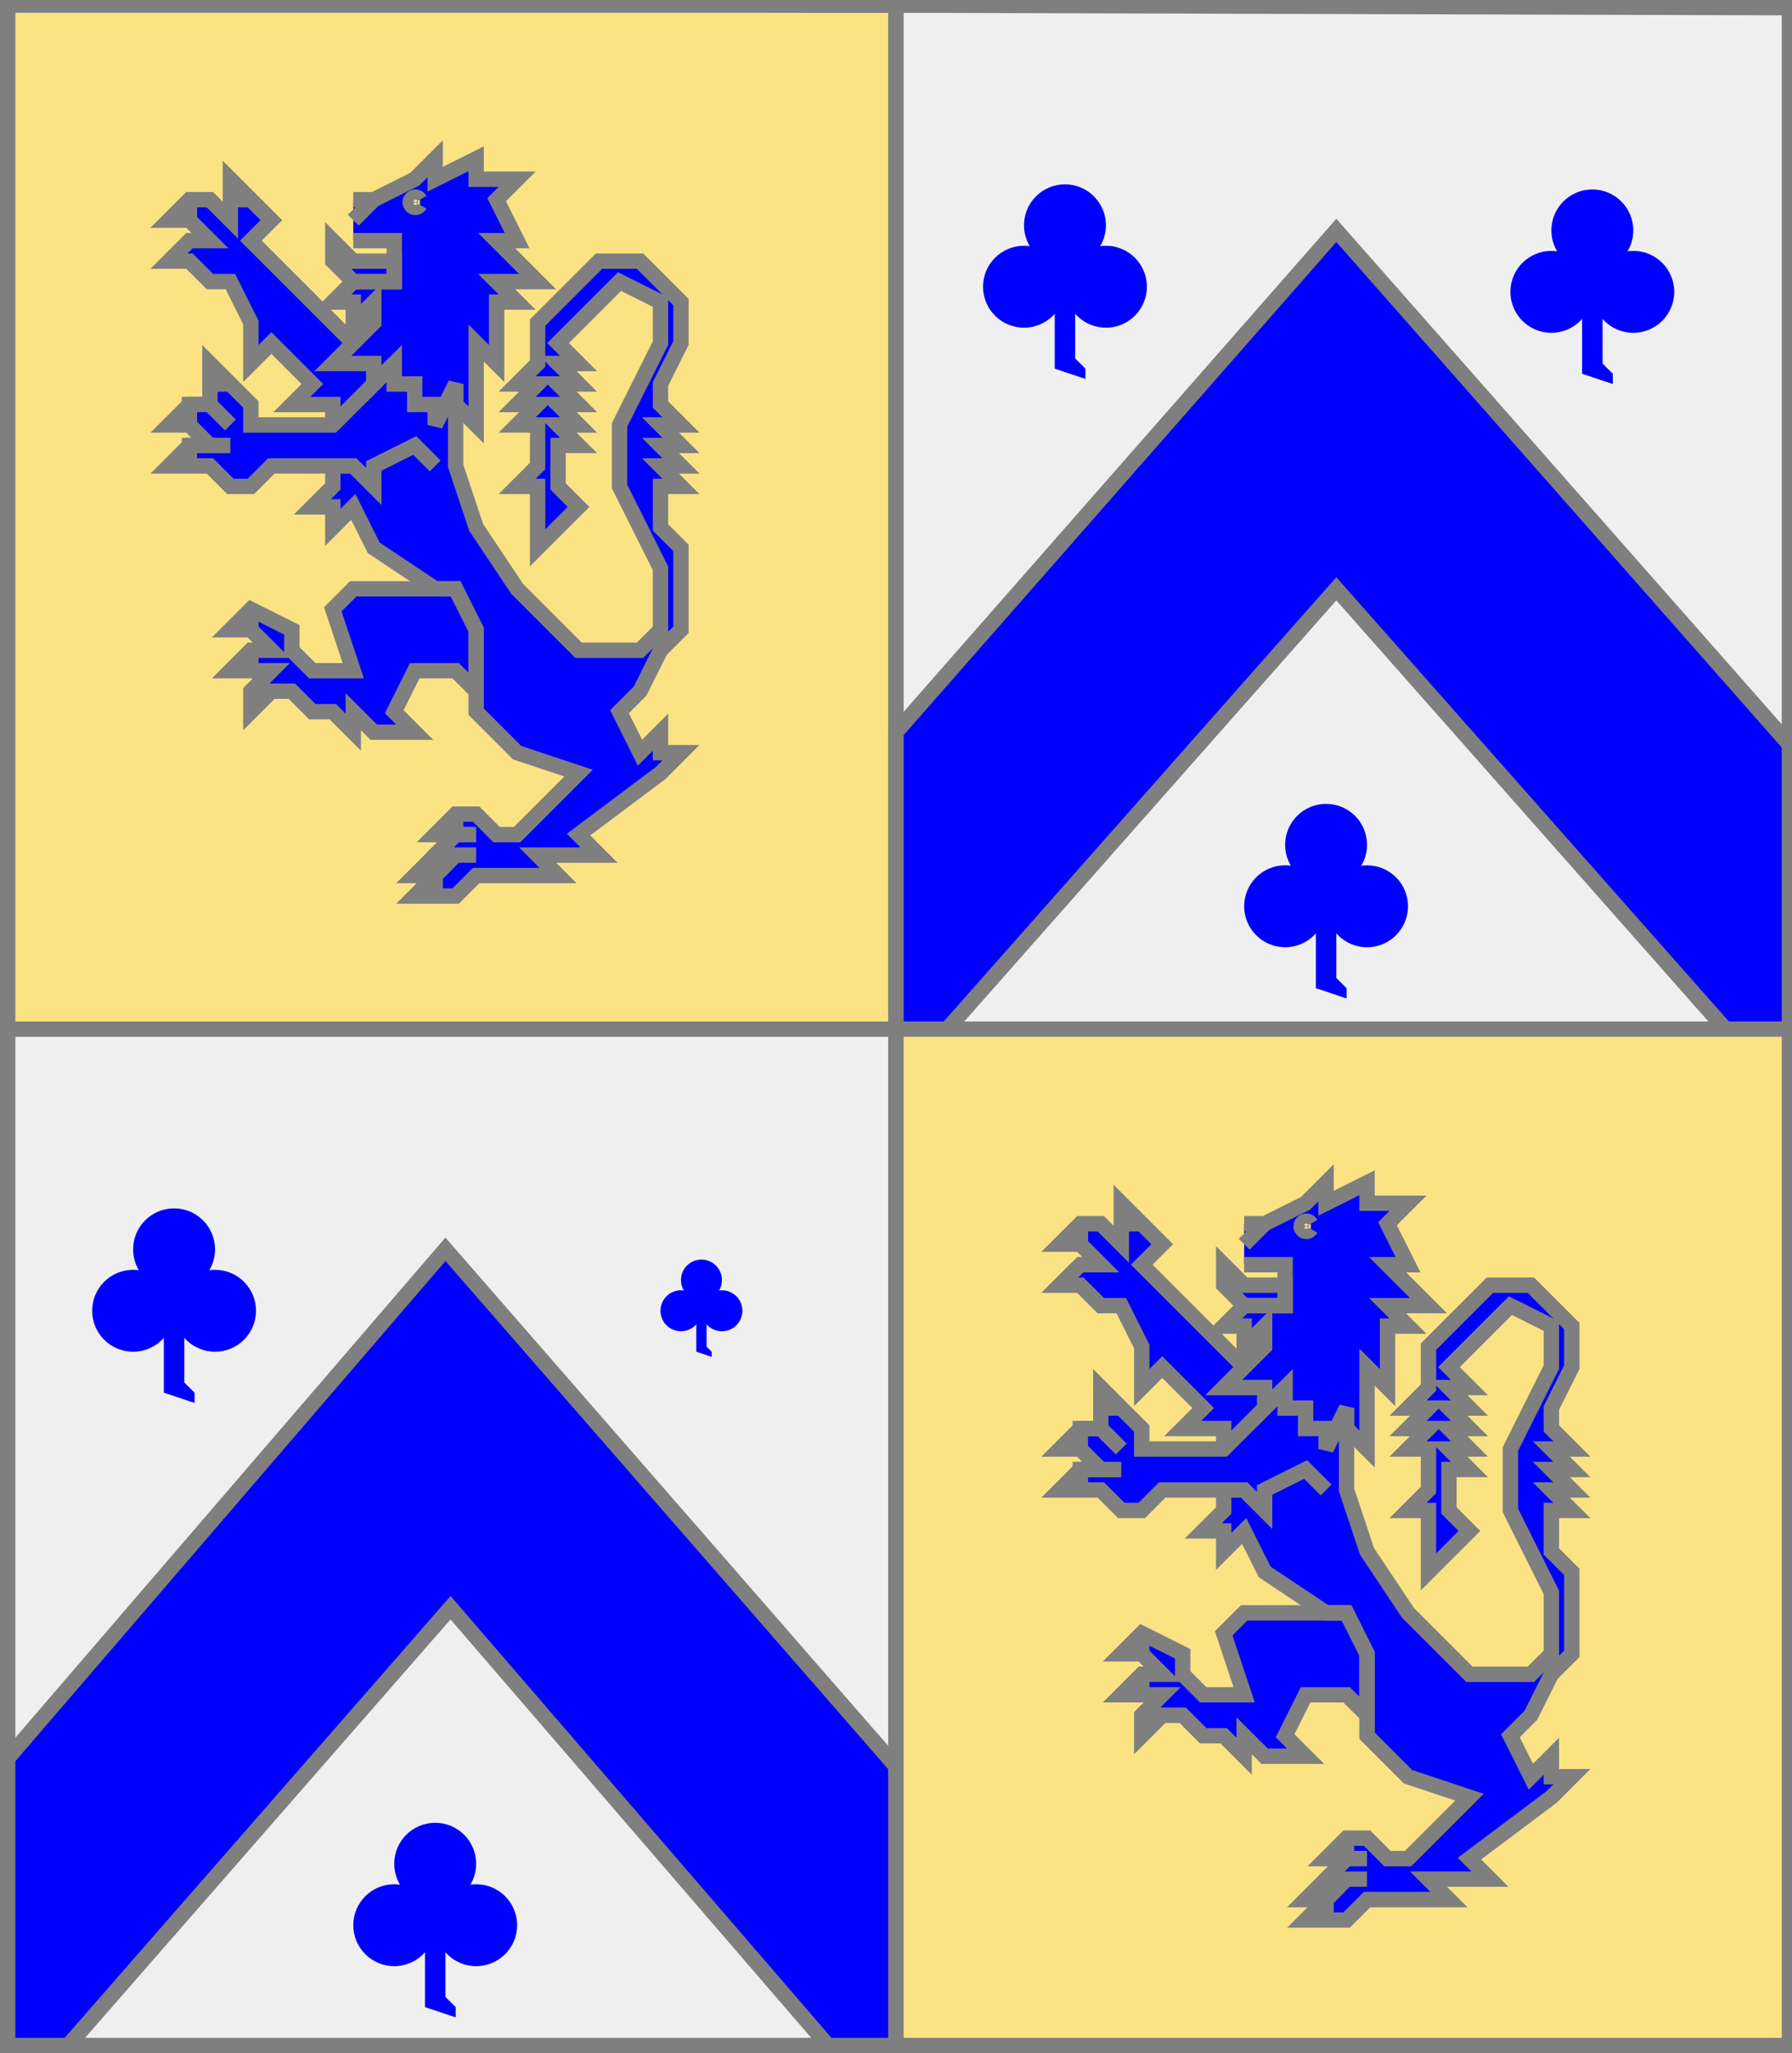 <?xml version="1.0" encoding="utf-8"?>
<!DOCTYPE svg PUBLIC "-//W3C//DTD SVG 20010904//EN"
                     "http://www.w3.org/TR/2001/REC-SVG-20010904/DTD/svg10.dtd">
<!-- (ecartele ((1 4) (or (lion azur)))
             ((2 3) (argent (accompagne (chevron azur) (3 (trefle azur)))))) -->
<svg width="350" height="401"
     xml:lang="fr" xmlns="http://www.w3.org/2000/svg"
     xmlns:xlink="http://www.w3.org/1999/xlink">
<rect width="100%" height="100%" fill="#333333" stroke="none"/>
<g>
<g>
<polygon points="1,1 175,1 175,201 1,201 " fill="#fbe384"/>
<polygon points="1,1 175,1 175,201 1,201 " stroke="#7f7f7f" stroke-width="3" fill-opacity="0.0"/>
</g>
<g>
<g fill="#0000ff">
<polygon points="89,75 89,91 93,103 101,115 113,127 125,127 129,123 129,111 121,95 121,83 129,67 129,59 121,55 109,67 113,71 109,71 113,75 109,75 113,79 109,79 113,83 109,83 113,87 109,87 109,95 113,99 105,107 105,95 101,95 105,91 105,83 101,83 105,79 101,79 105,75 101,75 105,71 105,63 117,51 125,51 133,59 133,67 129,75 129,79 133,83 129,83 133,87 129,87 133,91 129,91 133,95 129,95 129,103 133,107 133,123 129,127 125,135 121,139 125,147 129,143 129,147 133,147 129,151 113,163 117,167 105,167 109,171 93,171 89,175 81,175 85,171 81,171 89,163 85,163 89,159 93,159 97,163 101,163 113,151 101,147 93,139 93,123 89,115 85,115 73,107 69,99 65,103 65,99 61,99 65,95 65,91 "/>
<polygon points="89,115 93,123 93,135 89,131 81,131 77,139 81,143 73,143 69,139 69,143 65,139 61,139 57,135 53,135 49,139 49,135 53,131 45,131 49,127 53,127 49,123 45,123 49,119 57,123 57,127 61,131 69,131 65,119 69,115 "/>
<polygon points="77,71 85,79 85,91 81,87 73,91 73,95 69,91 53,91 49,95 45,95 41,91 33,91 37,87 41,87 37,83 33,83 37,79 41,79 41,71 49,79 49,83 65,83 "/>
<polygon points="45,35 53,43 49,47 69,67 77,71 65,83 65,79 57,79 61,75 53,67 49,71 49,63 45,55 41,55 37,51 33,51 37,47 41,47 37,43 33,43 37,39 41,39 45,43 "/>
<path d="M 69,39 L 73,39 L 81,35 L 85,31 L 85,35 L 93,31 L 93,35 L 101,35 L 97,39 L 101,47 L 97,47 L 105,55 L 97,55 L 101,59 L 97,59 L 97,71 L 93,67 L 93,83 L 89,79 L 89,75 L 85,83 L 85,79 L 81,79 L 81,75 L 77,75 L 77,71 L 73,75 L 73,71 L 65,71 L 73,63 L 73,59 L 69,63 L 69,59 L 65,59 L 69,55 L 77,55 L 77,47 L 69,47 M 82,39 A 1,1 0 1,0 82,40 "/>
<polygon points="65,47 69,51 77,51 77,55 69,55 65,51 "/>
</g>
<path d="M 89,75 L 89,91 L 93,103 L 101,115 L 113,127 L 125,127 L 129,123 L 129,111 L 121,95 L 121,83 L 129,67 L 129,59 L 121,55 L 109,67 L 113,71 L 109,71 L 113,75 L 109,75 L 113,79 L 109,79 L 113,83 L 109,83 L 113,87 L 109,87 L 109,95 L 113,99 L 105,107 L 105,95 L 101,95 L 105,91 L 105,83 L 101,83 L 105,79 L 101,79 L 105,75 L 101,75 L 105,71 L 105,63 L 117,51 L 125,51 L 133,59 L 133,67 L 129,75 L 129,79 L 133,83 L 129,83 L 133,87 L 129,87 L 133,91 L 129,91 L 133,95 L 129,95 L 129,103 L 133,107 L 133,123 L 129,127 L 125,135 L 121,139 L 125,147 L 129,143 L 129,147 L 133,147 L 129,151 L 113,163 L 117,167 L 105,167 L 109,171 L 93,171 L 89,175 L 81,175 L 85,171 L 81,171 L 89,163 L 85,163 L 89,159 L 93,159 L 97,163 L 101,163 L 113,151 L 101,147 L 93,139 L 93,123 L 89,115 L 85,115 L 73,107 L 69,99 L 65,103 L 65,99 L 61,99 L 65,95 L 65,91 " fill="none" stroke="#7f7f7f" stroke-width="3" fill-opacity="0.0"/>
<path d="M 89,159 L 89,163 " fill="none" stroke="#7f7f7f" stroke-width="3" fill-opacity="0.0"/>
<path d="M 93,163 L 89,163 L 85,167 L 85,171 " fill="none" stroke="#7f7f7f" stroke-width="3" fill-opacity="0.0"/>
<path d="M 93,167 L 89,167 L 85,171 L 85,175 " fill="none" stroke="#7f7f7f" stroke-width="3" fill-opacity="0.0"/>
<polygon points="89,115 93,123 93,135 89,131 81,131 77,139 81,143 73,143 69,139 69,143 65,139 61,139 57,135 53,135 49,139 49,135 53,131 45,131 49,127 53,127 49,123 45,123 49,119 57,123 57,127 61,131 69,131 65,119 69,115 " stroke="#7f7f7f" stroke-width="3" fill-opacity="0.0"/>
<path d="M 49,119 L 49,123 " fill="none" stroke="#7f7f7f" stroke-width="3" fill-opacity="0.0"/>
<path d="M 49,127 L 49,131 " fill="none" stroke="#7f7f7f" stroke-width="3" fill-opacity="0.0"/>
<path d="M 49,135 L 53,135 " fill="none" stroke="#7f7f7f" stroke-width="3" fill-opacity="0.0"/>
<path d="M 85,91 L 81,87 L 73,91 L 73,95 L 69,91 L 53,91 L 49,95 L 45,95 L 41,91 L 33,91 L 37,87 L 41,87 L 37,83 L 33,83 L 37,79 L 41,79 L 41,71 L 49,79 L 49,83 L 65,83 L 77,71 " fill="none" stroke="#7f7f7f" stroke-width="3" fill-opacity="0.0"/>
<path d="M 41,75 L 45,75 " fill="none" stroke="#7f7f7f" stroke-width="3" fill-opacity="0.0"/>
<path d="M 45,83 L 41,79 L 37,79 L 37,83 " fill="none" stroke="#7f7f7f" stroke-width="3" fill-opacity="0.0"/>
<path d="M 45,87 L 37,87 L 37,91 " fill="none" stroke="#7f7f7f" stroke-width="3" fill-opacity="0.0"/>
<path d="M 65,83 L 65,79 L 57,79 L 61,75 L 53,67 L 49,71 L 49,63 L 45,55 L 41,55 L 37,51 L 33,51 L 37,47 L 41,47 L 37,43 L 33,43 L 37,39 L 41,39 L 45,43 L 45,35 L 53,43 L 49,47 L 69,67 " fill="none" stroke="#7f7f7f" stroke-width="3" fill-opacity="0.0"/>
<path d="M 45,39 L 49,39 " fill="none" stroke="#7f7f7f" stroke-width="3" fill-opacity="0.0"/>
<path d="M 37,39 L 37,43 " fill="none" stroke="#7f7f7f" stroke-width="3" fill-opacity="0.0"/>
<path d="M 37,39 L 37,43 " fill="none" stroke="#7f7f7f" stroke-width="3" fill-opacity="0.0"/>
<path d="M 69,39 L 73,39 L 81,35 L 85,31 L 85,35 L 93,31 L 93,35 L 101,35 L 97,39 L 101,47 L 97,47 L 105,55 L 97,55 L 101,59 L 97,59 L 97,71 L 93,67 L 93,83 L 89,79 L 89,75 L 85,83 L 85,79 L 81,79 L 81,75 L 77,75 L 77,71 L 73,75 L 73,71 L 65,71 L 73,63 L 73,59 L 69,63 L 69,59 L 65,59 L 69,55 L 77,55 L 77,47 L 69,47 M 82,39 A 1,1 0 1,0 82,40 " fill="none" stroke="#7f7f7f" stroke-width="3" fill-opacity="0.0"/>
<path d="M 73,39 L 69,43 " fill="none" stroke="#7f7f7f" stroke-width="3" fill-opacity="0.0"/>
<polygon points="65,47 69,51 77,51 77,55 69,55 65,51 " stroke="#7f7f7f" stroke-width="3" fill-opacity="0.0"/>
</g>
</g>
<g>
<g>
<polygon points="175,1 350,1 350,201 175,201 " fill="#efefef"/>
<polygon points="175,1 350,1 350,201 175,201 " stroke="#7f7f7f" stroke-width="3" fill-opacity="0.0"/>
</g>
<g>
<g>
<polygon points="261,45 350,146 350,201 337,201 261,115 185,201 175,201 175,143 " fill="#0000ff"/>
<polygon points="261,45 350,146 350,201 337,201 261,115 185,201 175,201 175,143 " stroke="#7f7f7f" stroke-width="3" fill-opacity="0.0"/>
</g>
<g>
<g fill="#0000ff">
<circle cx="208" cy="44" r="8"/>
<circle cx="200" cy="56" r="8"/>
<circle cx="216" cy="56" r="8"/>
<polygon points="206,50 210,50 210,70 212,72 212,74 206,72 "/>
</g>
</g>
<g>
<g fill="#0000ff">
<circle cx="311" cy="45" r="8"/>
<circle cx="303" cy="57" r="8"/>
<circle cx="319" cy="57" r="8"/>
<polygon points="309,51 313,51 313,71 315,73 315,75 309,73 "/>
</g>
</g>
<g>
<g fill="#0000ff">
<circle cx="259" cy="165" r="8"/>
<circle cx="251" cy="177" r="8"/>
<circle cx="267" cy="177" r="8"/>
<polygon points="257,171 261,171 261,191 263,193 263,195 257,193 "/>
</g>
</g>
</g>
</g>
<g>
<g>
<polygon points="1,201 175,201 175,401 1,401 " fill="#efefef"/>
<polygon points="1,201 175,201 175,401 1,401 " stroke="#7f7f7f" stroke-width="3" fill-opacity="0.0"/>
</g>
<g>
<g>
<polygon points="87,244 175,345 175,401 163,401 88,314 12,401 1,401 1,344 " fill="#0000ff"/>
<polygon points="87,244 175,345 175,401 163,401 88,314 12,401 1,401 1,344 " stroke="#7f7f7f" stroke-width="3" fill-opacity="0.0"/>
</g>
<g>
<g fill="#0000ff">
<circle cx="34" cy="244" r="8"/>
<circle cx="26" cy="256" r="8"/>
<circle cx="42" cy="256" r="8"/>
<polygon points="32,250 36,250 36,270 38,272 38,274 32,272 "/>
</g>
</g>
<g>
<g fill="#0000ff">
<circle cx="137" cy="250" r="4"/>
<circle cx="133" cy="256" r="4"/>
<circle cx="141" cy="256" r="4"/>
<polygon points="136,253 138,253 138,263 139,264 139,265 136,264 "/>
</g>
</g>
<g>
<g fill="#0000ff">
<circle cx="85" cy="364" r="8"/>
<circle cx="77" cy="376" r="8"/>
<circle cx="93" cy="376" r="8"/>
<polygon points="83,370 87,370 87,390 89,392 89,394 83,392 "/>
</g>
</g>
</g>
</g>
<g>
<g>
<polygon points="175,201 350,201 350,400 175,401 " fill="#fbe384"/>
<polygon points="175,201 350,201 350,400 175,401 " stroke="#7f7f7f" stroke-width="3" fill-opacity="0.0"/>
</g>
<g>
<g fill="#0000ff">
<polygon points="263,275 263,291 267,303 275,315 287,327 299,327 303,323 303,311 295,295 295,283 303,267 303,259 295,255 283,267 287,271 283,271 287,275 283,275 287,279 283,279 287,283 283,283 287,287 283,287 283,295 287,299 279,307 279,295 275,295 279,291 279,283 275,283 279,279 275,279 279,275 275,275 279,271 279,263 291,251 299,251 307,259 307,267 303,275 303,279 307,283 303,283 307,287 303,287 307,291 303,291 307,295 303,295 303,303 307,307 307,323 303,327 299,335 295,339 299,347 303,343 303,347 307,347 303,351 287,363 291,367 279,367 283,371 267,371 263,375 255,375 259,371 255,371 263,363 259,363 263,359 267,359 271,363 275,363 287,351 275,347 267,339 267,323 263,315 259,315 247,307 243,299 239,303 239,299 235,299 239,295 239,291 "/>
<polygon points="263,315 267,323 267,335 263,331 255,331 251,339 255,343 247,343 243,339 243,343 239,339 235,339 231,335 227,335 223,339 223,335 227,331 219,331 223,327 227,327 223,323 219,323 223,319 231,323 231,327 235,331 243,331 239,319 243,315 "/>
<polygon points="251,271 259,279 259,291 255,287 247,291 247,295 243,291 227,291 223,295 219,295 215,291 207,291 211,287 215,287 211,283 207,283 211,279 215,279 215,271 223,279 223,283 239,283 "/>
<polygon points="219,235 227,243 223,247 243,267 251,271 239,283 239,279 231,279 235,275 227,267 223,271 223,263 219,255 215,255 211,251 207,251 211,247 215,247 211,243 207,243 211,239 215,239 219,243 "/>
<path d="M 243,239 L 247,239 L 255,235 L 259,231 L 259,235 L 267,231 L 267,235 L 275,235 L 271,239 L 275,247 L 271,247 L 279,255 L 271,255 L 275,259 L 271,259 L 271,271 L 267,267 L 267,283 L 263,279 L 263,275 L 259,283 L 259,279 L 255,279 L 255,275 L 251,275 L 251,271 L 247,275 L 247,271 L 239,271 L 247,263 L 247,259 L 243,263 L 243,259 L 239,259 L 243,255 L 251,255 L 251,247 L 243,247 M 256,239 A 1,1 0 1,0 256,240 "/>
<polygon points="239,247 243,251 251,251 251,255 243,255 239,251 "/>
</g>
<path d="M 263,275 L 263,291 L 267,303 L 275,315 L 287,327 L 299,327 L 303,323 L 303,311 L 295,295 L 295,283 L 303,267 L 303,259 L 295,255 L 283,267 L 287,271 L 283,271 L 287,275 L 283,275 L 287,279 L 283,279 L 287,283 L 283,283 L 287,287 L 283,287 L 283,295 L 287,299 L 279,307 L 279,295 L 275,295 L 279,291 L 279,283 L 275,283 L 279,279 L 275,279 L 279,275 L 275,275 L 279,271 L 279,263 L 291,251 L 299,251 L 307,259 L 307,267 L 303,275 L 303,279 L 307,283 L 303,283 L 307,287 L 303,287 L 307,291 L 303,291 L 307,295 L 303,295 L 303,303 L 307,307 L 307,323 L 303,327 L 299,335 L 295,339 L 299,347 L 303,343 L 303,347 L 307,347 L 303,351 L 287,363 L 291,367 L 279,367 L 283,371 L 267,371 L 263,375 L 255,375 L 259,371 L 255,371 L 263,363 L 259,363 L 263,359 L 267,359 L 271,363 L 275,363 L 287,351 L 275,347 L 267,339 L 267,323 L 263,315 L 259,315 L 247,307 L 243,299 L 239,303 L 239,299 L 235,299 L 239,295 L 239,291 " fill="none" stroke="#7f7f7f" stroke-width="3" fill-opacity="0.0"/>
<path d="M 263,359 L 263,363 " fill="none" stroke="#7f7f7f" stroke-width="3" fill-opacity="0.0"/>
<path d="M 267,363 L 263,363 L 259,367 L 259,371 " fill="none" stroke="#7f7f7f" stroke-width="3" fill-opacity="0.0"/>
<path d="M 267,367 L 263,367 L 259,371 L 259,375 " fill="none" stroke="#7f7f7f" stroke-width="3" fill-opacity="0.0"/>
<polygon points="263,315 267,323 267,335 263,331 255,331 251,339 255,343 247,343 243,339 243,343 239,339 235,339 231,335 227,335 223,339 223,335 227,331 219,331 223,327 227,327 223,323 219,323 223,319 231,323 231,327 235,331 243,331 239,319 243,315 " stroke="#7f7f7f" stroke-width="3" fill-opacity="0.0"/>
<path d="M 223,319 L 223,323 " fill="none" stroke="#7f7f7f" stroke-width="3" fill-opacity="0.0"/>
<path d="M 223,327 L 223,331 " fill="none" stroke="#7f7f7f" stroke-width="3" fill-opacity="0.0"/>
<path d="M 223,335 L 227,335 " fill="none" stroke="#7f7f7f" stroke-width="3" fill-opacity="0.0"/>
<path d="M 259,291 L 255,287 L 247,291 L 247,295 L 243,291 L 227,291 L 223,295 L 219,295 L 215,291 L 207,291 L 211,287 L 215,287 L 211,283 L 207,283 L 211,279 L 215,279 L 215,271 L 223,279 L 223,283 L 239,283 L 251,271 " fill="none" stroke="#7f7f7f" stroke-width="3" fill-opacity="0.0"/>
<path d="M 215,275 L 219,275 " fill="none" stroke="#7f7f7f" stroke-width="3" fill-opacity="0.0"/>
<path d="M 219,283 L 215,279 L 211,279 L 211,283 " fill="none" stroke="#7f7f7f" stroke-width="3" fill-opacity="0.0"/>
<path d="M 219,287 L 211,287 L 211,291 " fill="none" stroke="#7f7f7f" stroke-width="3" fill-opacity="0.0"/>
<path d="M 239,283 L 239,279 L 231,279 L 235,275 L 227,267 L 223,271 L 223,263 L 219,255 L 215,255 L 211,251 L 207,251 L 211,247 L 215,247 L 211,243 L 207,243 L 211,239 L 215,239 L 219,243 L 219,235 L 227,243 L 223,247 L 243,267 " fill="none" stroke="#7f7f7f" stroke-width="3" fill-opacity="0.0"/>
<path d="M 219,239 L 223,239 " fill="none" stroke="#7f7f7f" stroke-width="3" fill-opacity="0.0"/>
<path d="M 211,239 L 211,243 " fill="none" stroke="#7f7f7f" stroke-width="3" fill-opacity="0.0"/>
<path d="M 211,239 L 211,243 " fill="none" stroke="#7f7f7f" stroke-width="3" fill-opacity="0.0"/>
<path d="M 243,239 L 247,239 L 255,235 L 259,231 L 259,235 L 267,231 L 267,235 L 275,235 L 271,239 L 275,247 L 271,247 L 279,255 L 271,255 L 275,259 L 271,259 L 271,271 L 267,267 L 267,283 L 263,279 L 263,275 L 259,283 L 259,279 L 255,279 L 255,275 L 251,275 L 251,271 L 247,275 L 247,271 L 239,271 L 247,263 L 247,259 L 243,263 L 243,259 L 239,259 L 243,255 L 251,255 L 251,247 L 243,247 M 256,239 A 1,1 0 1,0 256,240 " fill="none" stroke="#7f7f7f" stroke-width="3" fill-opacity="0.0"/>
<path d="M 247,239 L 243,243 " fill="none" stroke="#7f7f7f" stroke-width="3" fill-opacity="0.0"/>
<polygon points="239,247 243,251 251,251 251,255 243,255 239,251 " stroke="#7f7f7f" stroke-width="3" fill-opacity="0.0"/>
</g>
</g>
<polygon points="1,0 350,1 350,400 1,400 " stroke="#7f7f7f" stroke-width="4" fill-opacity="0.0"/>
</svg>

